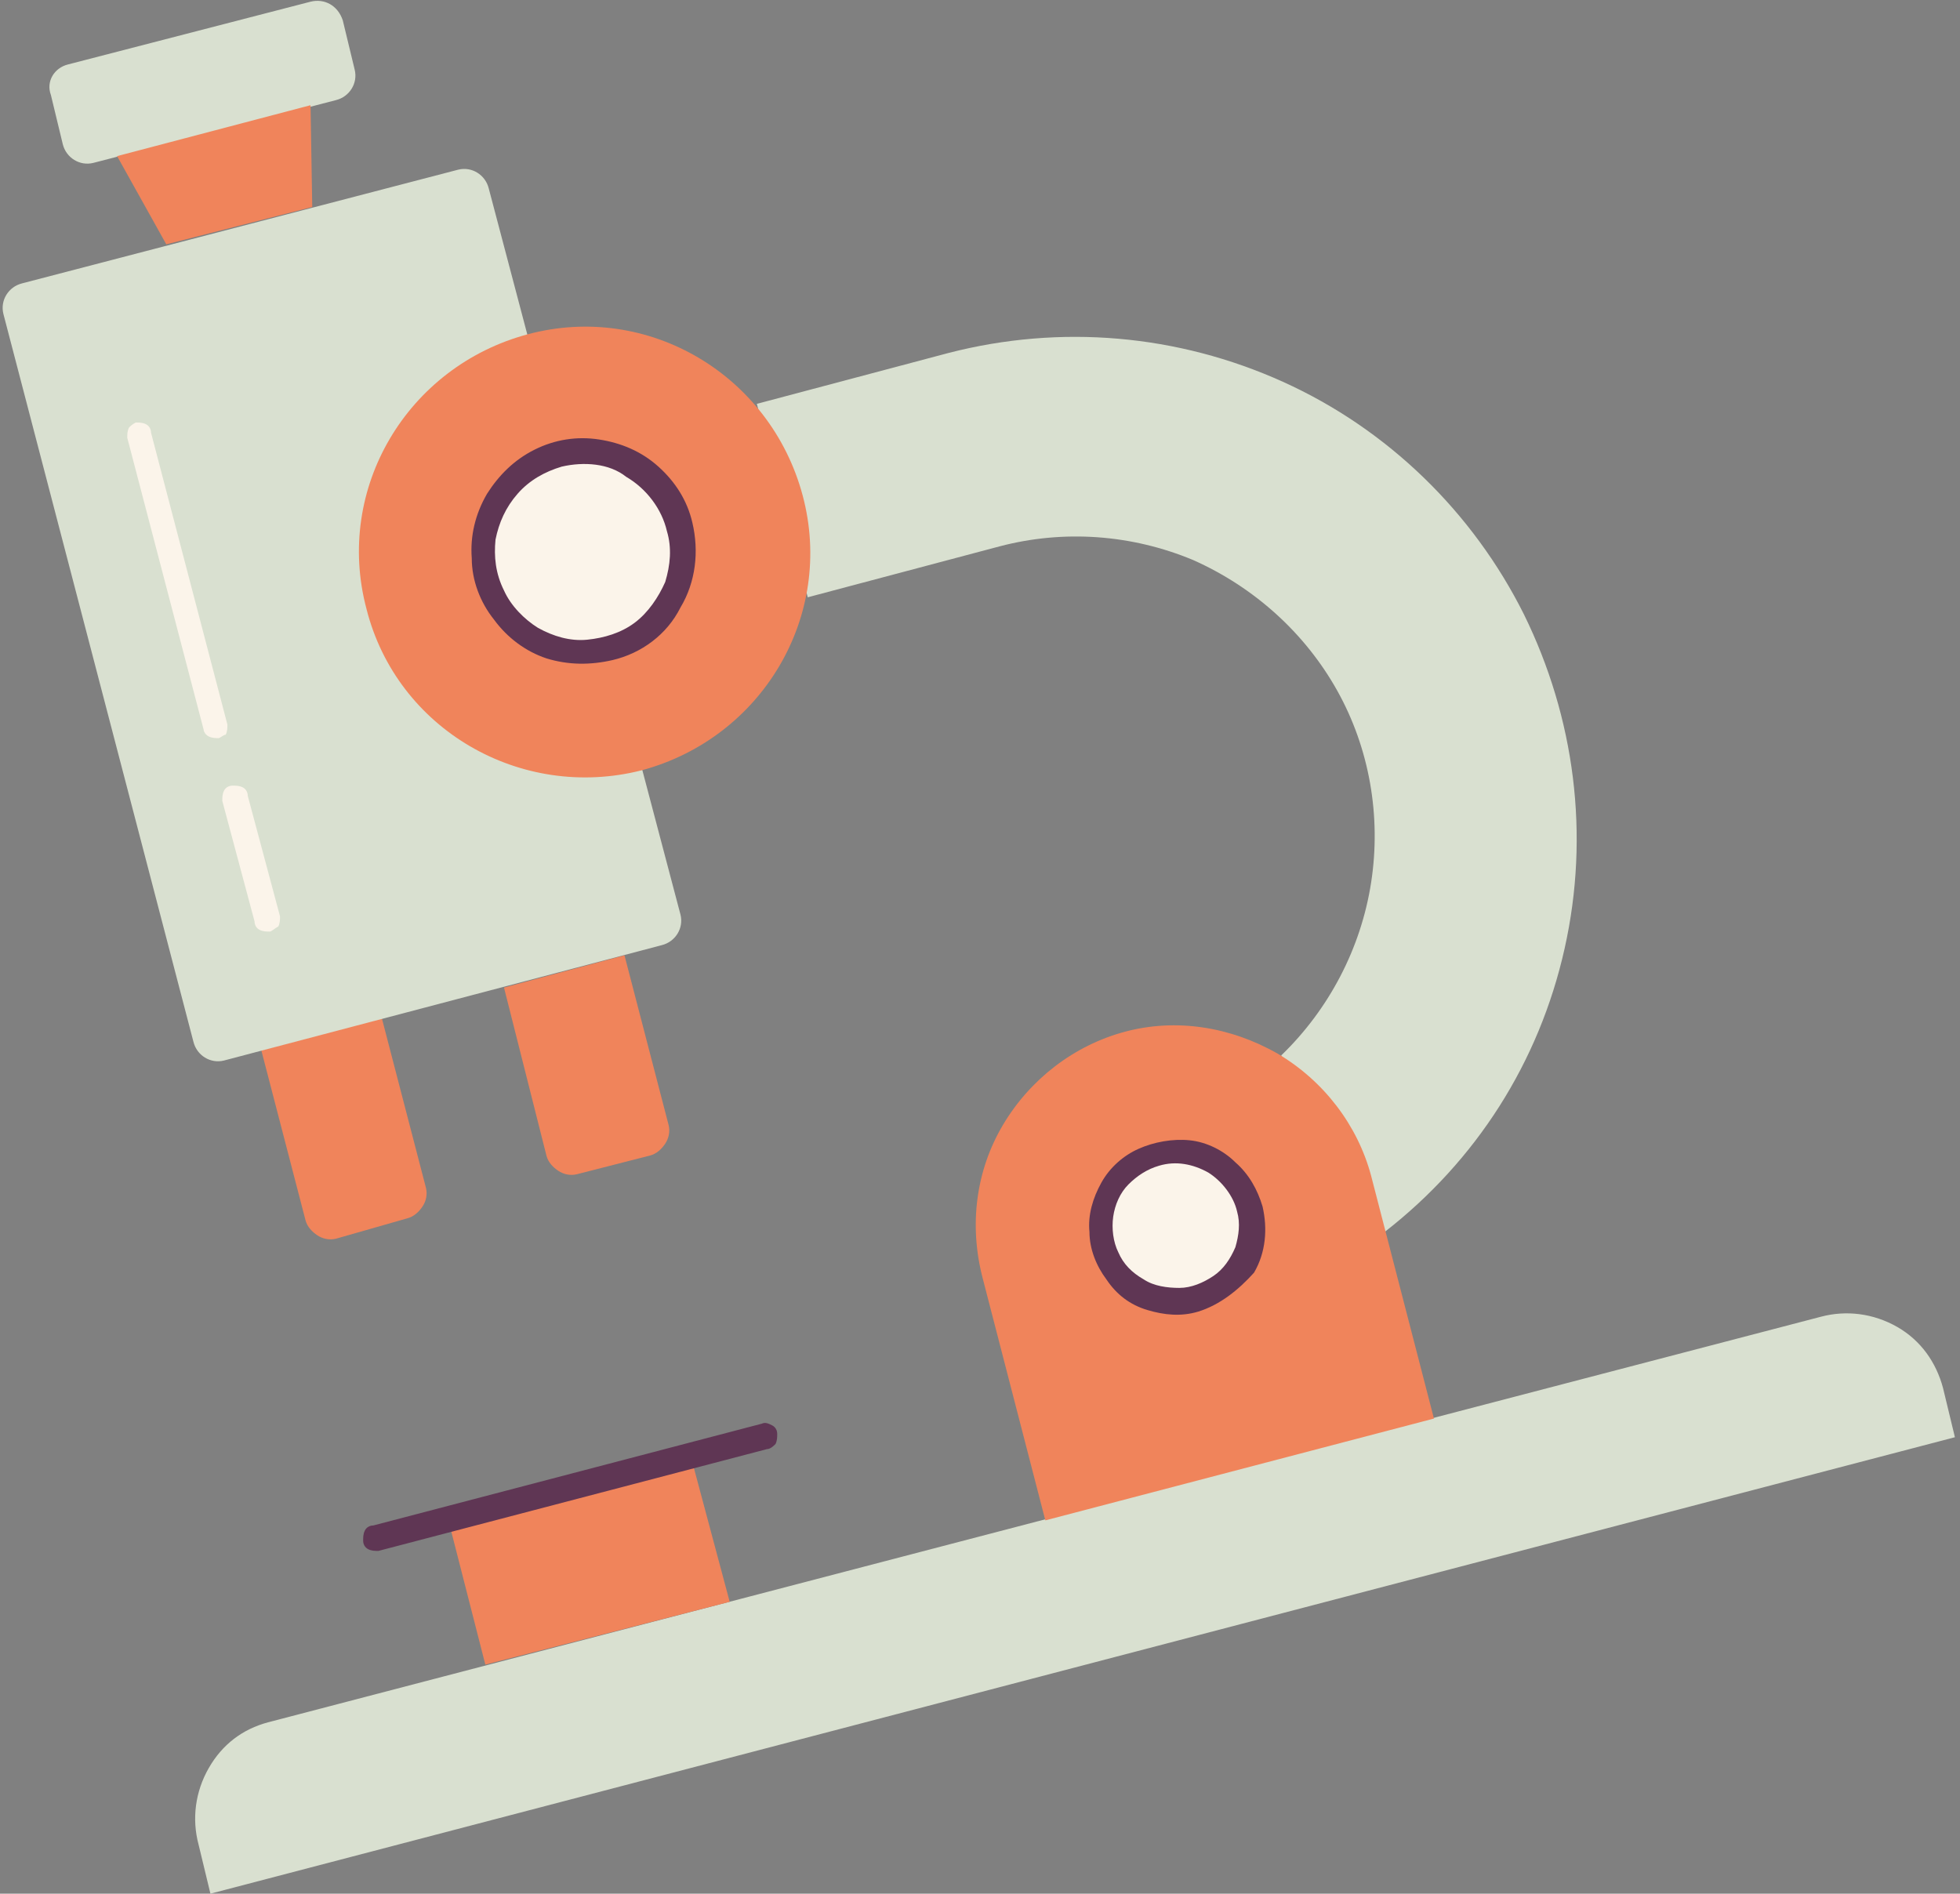 <svg xmlns="http://www.w3.org/2000/svg" xmlns:xlink="http://www.w3.org/1999/xlink" id="Layer_1" x="0px" y="0px" viewBox="0 0 115.5 111.6" style="enable-background:new 0 0 115.5 111.6;" xml:space="preserve"><rect x="0" y="0" width="115.5" height="111.6" fill="#808080" stroke="none"/><style type="text/css">	.st0{clip-path:url(#SVGID_00000114065428342659260790000014537060960141271216_);}	.st1{fill:#D9E0D0;}	.st2{fill:#F0845B;}	.st3{fill:#FBF4EA;}	.st4{fill:#5F3654;}</style><g>	<defs>					<rect id="SVGID_1_" x="-3.6" y="-7.3" transform="matrix(0.967 -0.253 0.253 0.967 -10.172 14.266)" width="107.9" height="107.9"></rect>	</defs>	<clipPath id="SVGID_00000101799284844163093690000007317721749804610449_">		<use xlink:href="#SVGID_1_" style="overflow:visible;"></use>	</clipPath>	<g style="clip-path:url(#SVGID_00000101799284844163093690000007317721749804610449_);">		<path class="st1" d="M75.5,62.2c2.8-2.7,4.7-6.3,5.3-10.2c0.6-3.9-0.1-7.9-2-11.3c-1.9-3.4-4.9-6.1-8.5-7.7   c-3.6-1.5-7.6-1.8-11.4-0.8l-11.3,3l-3-11.4l11.3-3c6.6-1.7,13.5-1.1,19.7,1.7c6.2,2.8,11.2,7.7,14.2,13.7c3,6.1,3.9,13,2.4,19.7   s-5.2,12.5-10.6,16.7L75.5,62.2z"></path>		<path class="st1" d="M15.8,101.5l91.5-23.9c1.5-0.4,3.1-0.2,4.5,0.6c1.4,0.8,2.3,2.1,2.7,3.6l0.7,2.9L12.4,111.6l-0.7-2.9   c-0.4-1.5-0.2-3.1,0.6-4.5S14.3,101.9,15.8,101.5L15.8,101.5z"></path>		<path class="st2" d="M40.7,85.8l-14.3,3.7l2.2,8.6L43,94.4L40.7,85.8z"></path>		<path class="st2" d="M15.4,61.9l7.1-1.9l2.6,10c0.1,0.4,0,0.8-0.2,1.1c-0.2,0.3-0.5,0.6-0.9,0.7L19.8,73c-0.4,0.1-0.8,0-1.1-0.2   s-0.6-0.5-0.7-0.9L15.4,61.9z"></path>		<path class="st2" d="M29.7,58.2l7.1-1.9l2.6,10c0.1,0.4,0,0.8-0.2,1.1c-0.2,0.3-0.5,0.6-0.9,0.7l-4.3,1.1c-0.4,0.1-0.8,0-1.1-0.2   c-0.3-0.2-0.6-0.5-0.7-0.9L29.7,58.2z"></path>		<path class="st1" d="M18.3,0.1L4,3.8C3.2,4,2.7,4.8,3,5.6l0.7,2.9c0.2,0.8,1,1.3,1.8,1.1l14.3-3.7c0.8-0.2,1.3-1,1.1-1.8l-0.7-2.9   C19.9,0.3,19.1-0.1,18.3,0.1z"></path>		<path class="st2" d="M18.4,12.2l-8.6,2.2L6.9,9.2l11.4-3L18.4,12.2z"></path>		<path class="st2" d="M66.3,60.8c-3,0.8-5.6,2.8-7.2,5.5c-1.6,2.7-2,5.9-1.2,9l3.7,14.3l22.9-6l-3.7-14.3c-0.8-3-2.8-5.6-5.5-7.2   C72.5,60.5,69.3,60,66.3,60.8z"></path>		<path class="st3" d="M70.4,76.5c2.4-0.6,3.8-3,3.2-5.4c-0.6-2.4-3-3.8-5.4-3.2c-2.4,0.6-3.8,3-3.2,5.4   C65.6,75.7,68,77.2,70.4,76.5z"></path>		<path class="st4" d="M70.6,77.3c-1,0.3-2,0.2-3-0.1c-1-0.3-1.8-0.9-2.4-1.8c-0.6-0.8-1-1.8-1-2.8c-0.1-1,0.2-2,0.7-2.9   c0.5-0.9,1.3-1.6,2.2-2c0.9-0.4,2-0.6,3-0.5c1,0.1,2,0.6,2.7,1.3c0.8,0.7,1.3,1.6,1.6,2.6c0.3,1.3,0.2,2.7-0.5,3.9   C73,76,71.9,76.9,70.6,77.3L70.6,77.3z M68.3,68.7c-0.7,0.2-1.3,0.6-1.8,1.1c-0.5,0.5-0.8,1.2-0.9,1.9s0,1.5,0.3,2.1   c0.3,0.7,0.8,1.2,1.5,1.6c0.6,0.4,1.4,0.5,2.1,0.5s1.4-0.3,2-0.7c0.6-0.4,1-1,1.3-1.7c0.2-0.7,0.3-1.4,0.1-2.1   c-0.2-0.9-0.9-1.8-1.7-2.3C70.3,68.6,69.3,68.4,68.3,68.7z"></path>		<path class="st4" d="M45.2,85.4l-22.9,6c-0.2,0-0.4,0-0.6-0.1c-0.2-0.1-0.3-0.3-0.3-0.5c0-0.2,0-0.4,0.1-0.6   c0.1-0.2,0.3-0.3,0.5-0.3l22.9-6c0.2-0.1,0.4,0,0.6,0.1c0.2,0.1,0.3,0.3,0.3,0.5c0,0.2,0,0.4-0.1,0.6   C45.6,85.2,45.4,85.4,45.2,85.4z"></path>		<path class="st1" d="M27,10L1.3,16.7c-0.8,0.2-1.3,1-1.1,1.8l11.2,42.9c0.2,0.8,1,1.3,1.8,1.1L39,55.7c0.8-0.2,1.3-1,1.1-1.8   L28.8,11.1C28.6,10.3,27.8,9.8,27,10z"></path>		<path class="st2" d="M37.8,45.4c7.1-1.9,11.4-9.1,9.5-16.2c-1.9-7.1-9.1-11.4-16.2-9.5c-7.1,1.9-11.4,9.1-9.5,16.2   C23.4,43,30.7,47.2,37.8,45.4z"></path>		<path class="st3" d="M35.9,38.2c3.2-0.8,5-4.1,4.2-7.2c-0.8-3.2-4.1-5-7.2-4.2c-3.2,0.8-5,4.1-4.2,7.2   C29.5,37.2,32.8,39,35.9,38.2z"></path>		<path class="st4" d="M36.1,38.9c-1.3,0.3-2.6,0.3-3.9-0.1c-1.2-0.4-2.3-1.2-3.1-2.3c-0.8-1-1.3-2.3-1.3-3.6   c-0.1-1.3,0.2-2.6,0.9-3.8c0.7-1.1,1.6-2,2.8-2.6c1.2-0.6,2.5-0.8,3.8-0.6c1.3,0.2,2.5,0.7,3.5,1.6c1,0.9,1.7,2,2,3.3   c0.4,1.7,0.2,3.5-0.7,5C39.3,37.4,37.8,38.5,36.1,38.9L36.1,38.9z M33.1,27.5c-1,0.3-1.9,0.8-2.6,1.6c-0.7,0.8-1.1,1.7-1.3,2.7   c-0.1,1,0,2,0.5,3c0.4,0.9,1.2,1.7,2,2.2c0.9,0.5,1.9,0.8,2.9,0.7c1-0.1,2-0.4,2.8-1c0.8-0.6,1.4-1.5,1.8-2.4c0.3-1,0.4-2,0.1-3   c-0.3-1.3-1.2-2.5-2.4-3.2C35.9,27.3,34.4,27.2,33.1,27.5L33.1,27.5z"></path>		<path class="st3" d="M15.9,54.9c-0.2,0-0.4,0-0.6-0.1c-0.2-0.1-0.3-0.3-0.3-0.5l-1.9-7.1c0-0.2,0-0.4,0.1-0.6   c0.1-0.2,0.3-0.3,0.5-0.3c0.2,0,0.4,0,0.6,0.1c0.2,0.1,0.3,0.3,0.3,0.5l1.9,7.1c0,0.2,0,0.4-0.1,0.6C16.2,54.7,16,54.9,15.9,54.9z   "></path>		<path class="st3" d="M12.9,43.5c-0.2,0-0.4,0-0.6-0.1C12.1,43.3,12,43.1,12,43L7.5,25.8c0-0.2,0-0.4,0.1-0.6   C7.7,25.1,7.8,25,8,24.9c0.2,0,0.4,0,0.6,0.1c0.2,0.1,0.3,0.3,0.3,0.5l4.5,17.2c0,0.2,0,0.4-0.1,0.6   C13.2,43.3,13.1,43.4,12.9,43.5z"></path>	</g></g></svg>
